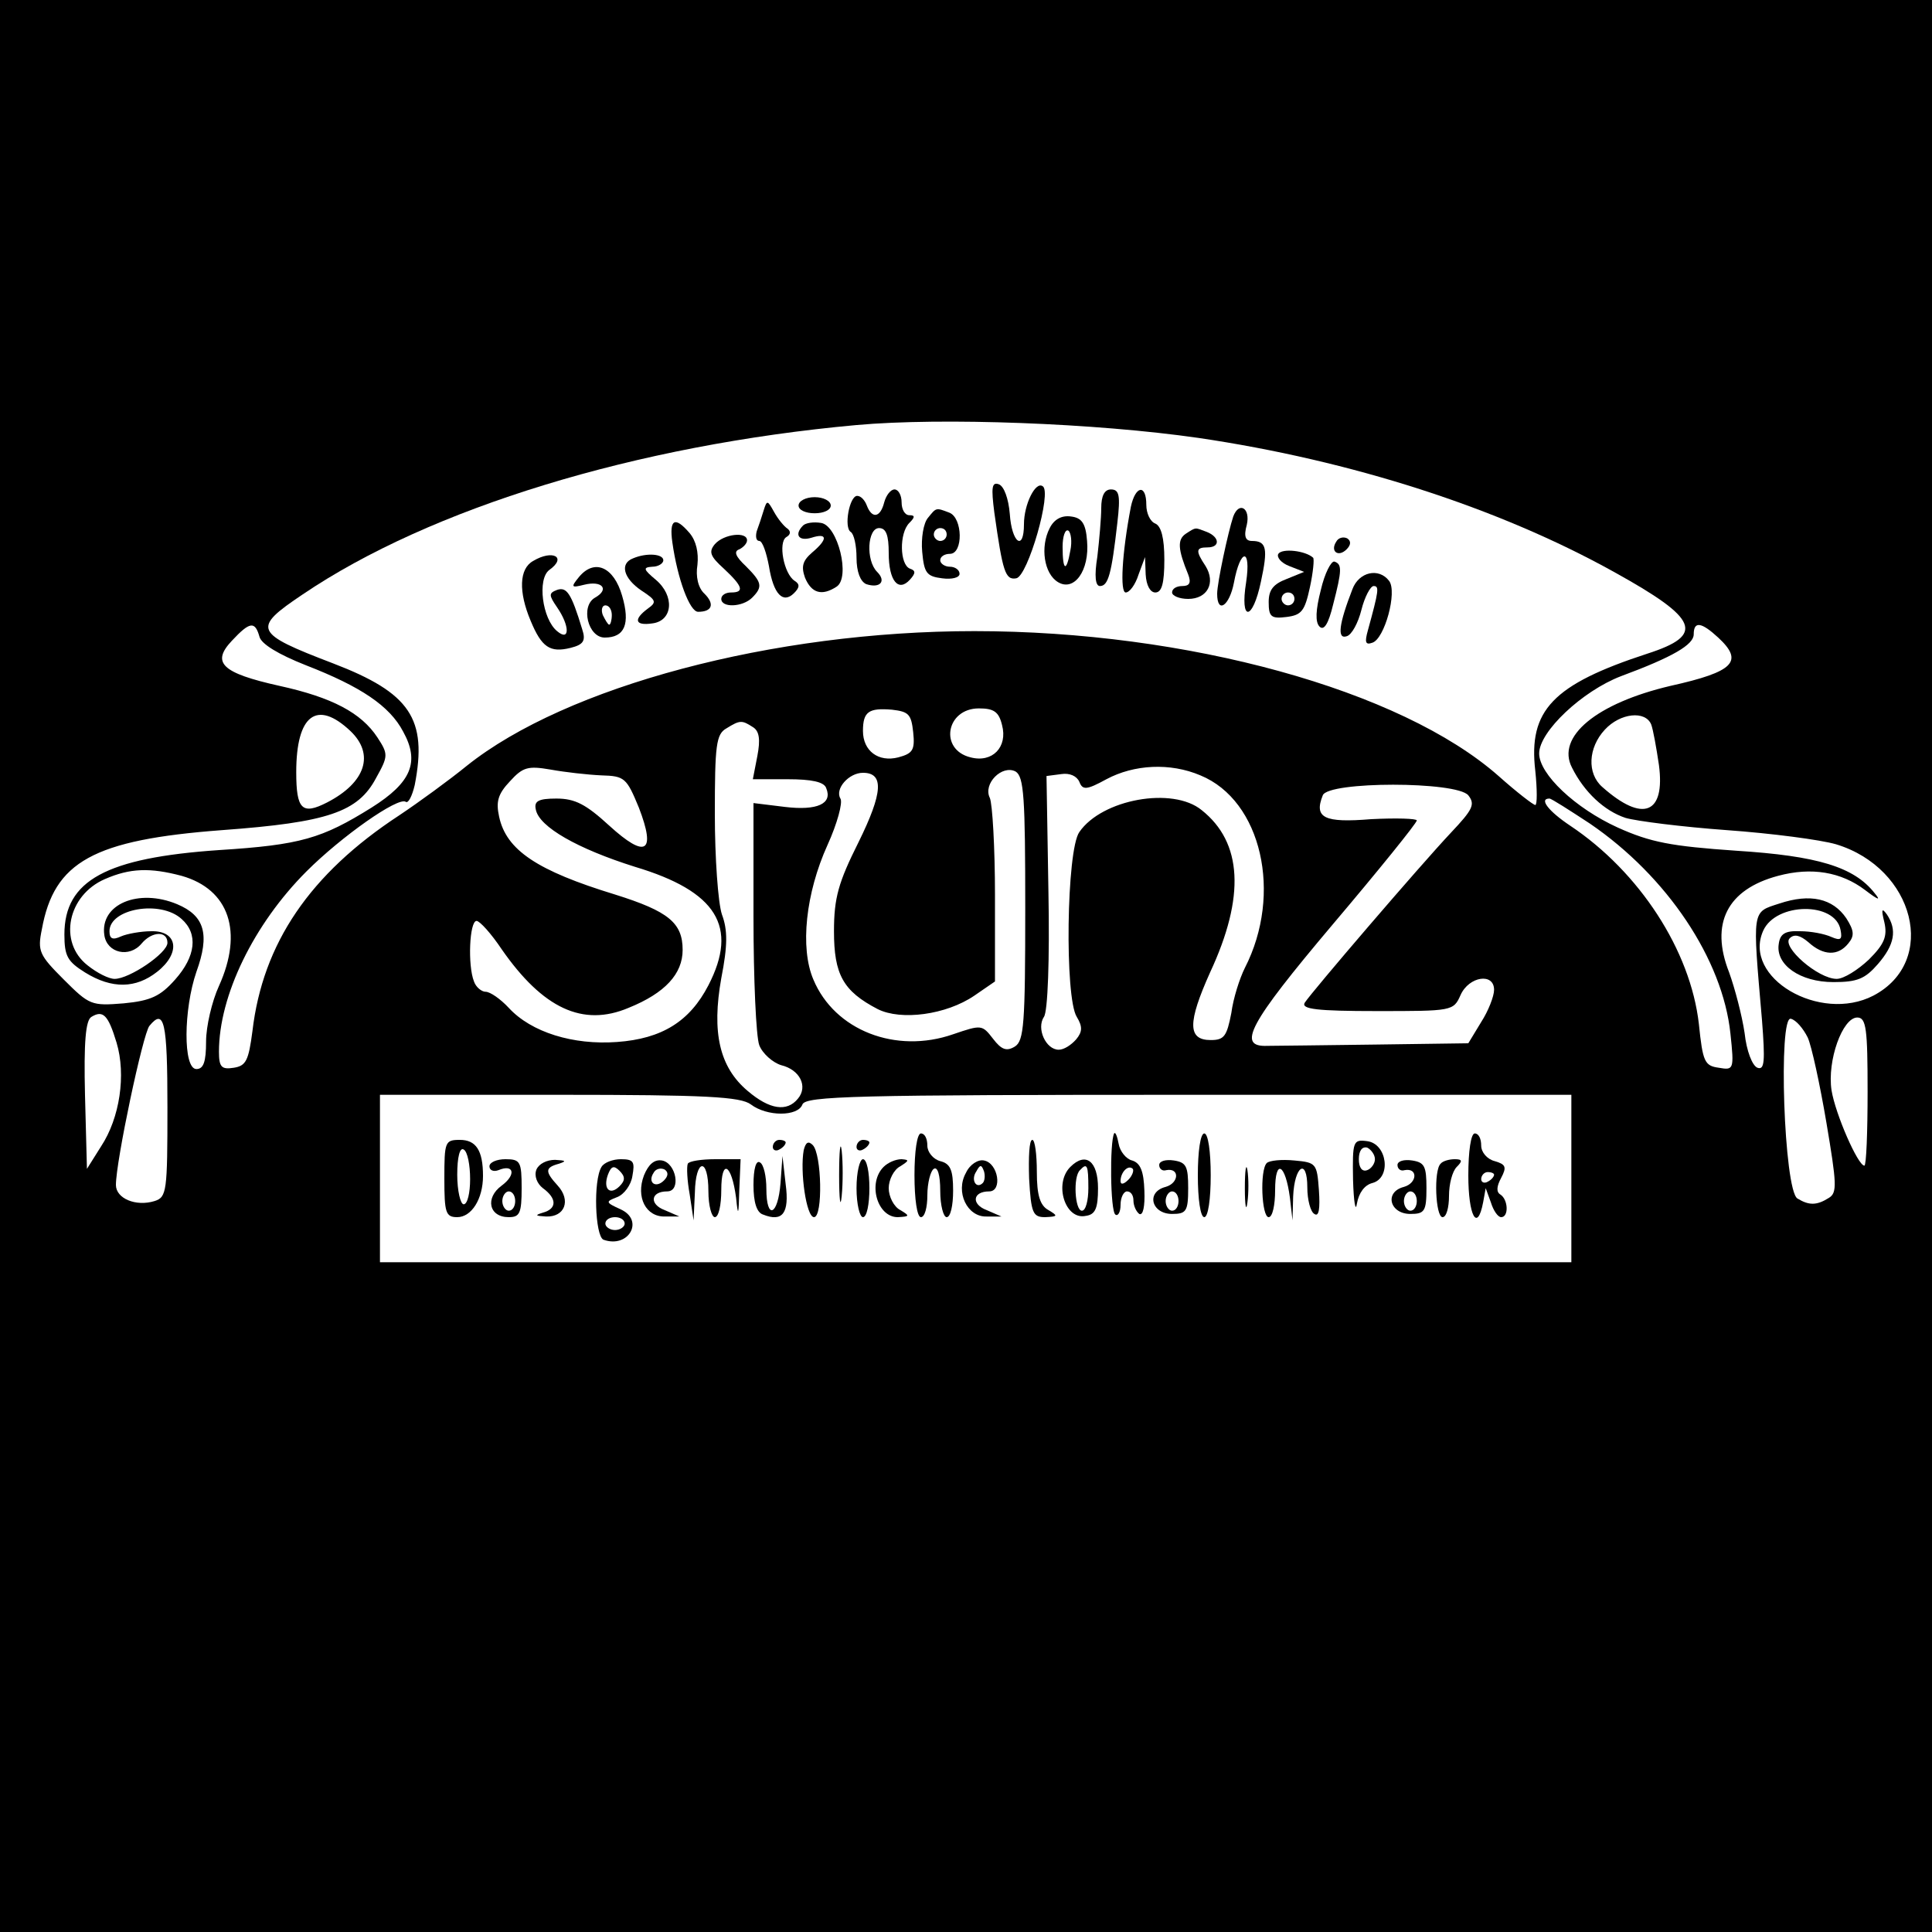 <?xml version="1.0" standalone="no"?>
<!DOCTYPE svg PUBLIC "-//W3C//DTD SVG 20010904//EN"
 "http://www.w3.org/TR/2001/REC-SVG-20010904/DTD/svg10.dtd">
<svg version="1.0" xmlns="http://www.w3.org/2000/svg"
 width="300pt" height="300pt" viewBox="0 0 300 300"
 preserveAspectRatio="xMidYMid meet">
<g transform="translate(0,300) scale(0.1,-0.1)"
fill="#000000" stroke="none">
<path d="M0 1500 l0 -1500 1500 0 1500 0 0 1500 0 1500 -1500 0 -1500 0 0
-1500z m1861 820 c237 -35 465 -108 645 -208 132 -73 142 -98 52 -127 -147
-48 -185 -88 -174 -182 3 -29 3 -53 0 -53 -3 0 -29 20 -57 45 -152 134 -484
225 -814 225 -313 0 -634 -86 -788 -209 -27 -22 -75 -57 -105 -77 -139 -91
-212 -199 -228 -335 -6 -46 -10 -54 -29 -57 -19 -3 -23 1 -23 25 0 87 54 198
136 280 54 54 142 116 154 108 4 -3 10 9 14 26 20 103 -7 143 -127 189 -123
47 -126 54 -47 107 198 134 518 232 860 263 133 12 371 3 531 -20z m-1458
-309 c3 -11 29 -27 72 -44 85 -33 130 -63 151 -103 26 -47 13 -79 -49 -118
-77 -48 -110 -58 -237 -66 -175 -12 -240 -47 -240 -131 0 -34 5 -42 32 -59 42
-26 79 -25 112 1 37 29 32 64 -9 63 -16 0 -38 -4 -47 -8 -13 -6 -18 -4 -18 8
0 35 79 49 112 19 26 -23 22 -58 -10 -94 -23 -26 -38 -33 -80 -37 -50 -4 -53
-3 -93 37 -38 38 -41 44 -34 78 19 105 80 139 280 154 164 12 211 28 239 81
19 34 19 37 2 63 -25 38 -70 62 -152 80 -90 20 -106 36 -74 70 28 30 36 31 43
6z m2265 -1 c40 -37 25 -53 -74 -75 -115 -27 -178 -79 -153 -127 19 -38 50
-67 83 -78 17 -5 88 -14 157 -19 70 -5 146 -15 170 -22 122 -37 159 -182 58
-235 -83 -43 -204 28 -171 101 20 44 112 45 120 1 3 -15 0 -17 -14 -11 -11 5
-32 9 -49 9 -23 1 -31 -4 -33 -20 -5 -32 33 -59 85 -59 37 0 49 5 69 28 26 30
30 53 14 77 -8 11 -9 8 -4 -12 5 -22 0 -34 -24 -58 -17 -16 -39 -30 -50 -30
-29 0 -86 50 -73 63 7 7 16 5 29 -6 23 -21 46 -22 62 -2 10 12 9 20 -3 39 -21
31 -56 39 -104 23 -43 -14 -42 -7 -27 -181 5 -64 4 -78 -7 -74 -8 3 -17 26
-20 54 -4 27 -15 69 -24 94 -30 76 -3 129 76 150 52 14 98 6 135 -22 21 -16
25 -17 15 -5 -32 41 -89 58 -215 66 -101 7 -133 13 -184 36 -66 30 -122 83
-122 115 0 34 67 97 127 120 81 30 113 49 113 65 0 21 12 19 38 -5z m-1250
-147 c3 -28 -1 -33 -23 -39 -31 -8 -55 10 -55 41 0 30 9 36 45 33 26 -3 30 -7
33 -35z m138 11 c9 -34 -15 -59 -49 -50 -49 12 -38 76 13 76 23 0 31 -5 36
-26z m-1012 -9 c38 -36 24 -80 -36 -111 -39 -20 -48 -11 -48 47 0 89 32 113
84 64z m2020 10 c3 -8 8 -36 12 -63 10 -76 -25 -90 -88 -34 -24 21 -22 61 4
89 24 26 63 30 72 8z m-1395 -4 c10 -6 12 -19 7 -45 l-7 -36 54 0 c37 0 57 -4
60 -14 10 -24 -14 -35 -64 -29 l-49 6 0 -176 c0 -97 4 -187 9 -200 5 -13 21
-27 34 -31 29 -7 42 -33 26 -52 -17 -21 -44 -17 -78 12 -44 37 -56 91 -41 175
10 51 10 75 1 99 -6 18 -11 88 -11 156 0 107 2 124 18 133 21 13 24 13 41 2z
m-235 -75 c36 -1 39 -4 58 -50 27 -70 11 -80 -46 -28 -36 33 -53 42 -82 42
-28 0 -35 -4 -32 -17 5 -27 65 -61 154 -89 127 -38 161 -93 114 -184 -29 -56
-72 -83 -142 -88 -68 -5 -133 15 -168 53 -13 14 -29 25 -36 25 -6 0 -15 7 -18
16 -10 25 -7 94 4 94 5 0 23 -20 39 -44 64 -92 126 -121 197 -91 57 23 84 53
84 90 0 42 -22 60 -105 86 -121 37 -169 69 -180 121 -5 23 -2 35 17 55 20 22
28 24 63 18 22 -4 57 -8 79 -9z m658 -207 c0 -179 -2 -205 -16 -214 -13 -8
-21 -5 -34 12 -17 22 -18 22 -62 7 -89 -31 -184 6 -217 85 -21 49 -12 134 22
209 15 33 24 66 20 72 -9 15 13 40 35 40 33 0 31 -31 -7 -108 -31 -62 -38 -86
-38 -138 0 -67 14 -93 68 -121 36 -18 106 -9 150 21 l32 22 0 134 c0 74 -4
142 -8 151 -11 22 19 52 40 41 13 -8 15 -40 15 -213z m272 207 c95 -39 128
-184 69 -299 -8 -16 -18 -47 -21 -70 -7 -36 -11 -42 -32 -42 -36 0 -36 27 -1
105 55 118 50 202 -13 252 -45 37 -155 17 -190 -34 -20 -28 -23 -257 -4 -287
9 -15 9 -23 -1 -35 -8 -9 -19 -16 -27 -16 -20 0 -35 33 -23 51 6 8 9 89 7 194
l-3 180 23 3 c13 2 24 -3 28 -12 5 -13 11 -13 42 4 43 23 99 26 146 6z m416
-31 c11 -14 7 -22 -27 -58 -48 -51 -216 -247 -227 -264 -6 -10 19 -13 112 -13
117 0 119 0 130 25 13 29 52 35 52 8 0 -10 -9 -33 -20 -50 l-20 -33 -145 -2
c-80 -1 -155 -2 -167 -2 -48 -2 -29 34 101 188 72 85 131 158 131 162 0 3 -32
4 -71 2 -73 -6 -89 2 -75 37 8 22 208 22 226 0z m189 -44 c120 -82 206 -211
218 -326 6 -56 5 -57 -18 -53 -22 3 -25 9 -31 68 -13 114 -92 236 -200 308
-33 22 -49 42 -32 42 3 0 31 -18 63 -39z m-2187 -81 c74 -21 96 -87 58 -171
-11 -24 -20 -63 -20 -86 0 -32 -4 -43 -15 -43 -21 0 -20 93 0 151 21 58 13 87
-30 105 -60 25 -120 0 -113 -48 4 -28 39 -36 58 -13 16 19 40 20 40 1 0 -16
-59 -56 -82 -56 -9 0 -27 9 -42 21 -46 36 -31 109 27 134 39 17 70 18 119 5z
m-101 -259 c15 -50 5 -117 -24 -161 l-22 -35 -3 114 c-2 83 1 117 10 122 18
11 26 3 39 -40z m79 -100 c0 -131 -1 -140 -20 -146 -29 -9 -60 4 -60 25 0 37
42 235 52 247 23 28 28 7 28 -126z m2547 108 c6 -13 19 -73 29 -132 16 -95 17
-109 4 -117 -19 -12 -31 -12 -49 -1 -21 13 -30 286 -10 279 8 -2 19 -15 26
-29z m93 -84 c0 -63 -2 -115 -5 -115 -10 0 -45 80 -51 117 -7 46 17 113 40
113 14 0 16 -18 16 -115z m-1734 -20 c25 -19 73 -19 80 0 5 13 81 15 600 15
l594 0 0 -130 0 -130 -925 0 -925 0 0 130 0 130 278 0 c229 0 282 -3 298 -15z"/>
<path d="M1544 2204 c13 -92 17 -105 34 -102 18 3 56 135 41 143 -11 8 -29
-28 -29 -59 0 -43 -19 -29 -22 16 -2 24 -9 43 -17 46 -11 4 -12 -5 -7 -44z"/>
<path d="M1373 2220 c-6 -24 -19 -26 -27 -5 -3 8 -9 15 -15 15 -12 0 -21 -49
-10 -56 5 -3 9 -21 9 -40 0 -22 6 -37 15 -41 21 -7 32 4 17 19 -18 18 -15 68
3 68 11 0 15 -11 15 -39 0 -43 15 -61 33 -41 9 10 9 14 0 17 -16 6 -17 55 -1
71 9 9 9 12 0 12 -7 0 -12 9 -12 20 0 11 -5 20 -11 20 -6 0 -13 -9 -16 -20z"/>
<path d="M1710 2211 c0 -15 -3 -49 -6 -75 -5 -31 -3 -46 4 -46 13 0 18 19 27
98 5 43 3 52 -10 52 -10 0 -15 -10 -15 -29z"/>
<path d="M1756 2213 c-14 -73 -17 -133 -8 -133 6 0 15 12 20 28 l10 27 1 -27
c1 -17 7 -28 15 -28 10 0 14 14 14 51 0 34 -5 52 -14 56 -8 3 -14 16 -14 29 0
33 -17 30 -24 -3z"/>
<path d="M1240 2215 c0 -7 11 -12 25 -12 14 0 25 5 25 12 0 7 -11 13 -25 13
-14 0 -25 -6 -25 -13z"/>
<path d="M1186 2208 c-3 -10 -8 -25 -11 -33 -2 -8 -1 -15 4 -15 5 0 11 -18 15
-39 7 -44 22 -59 39 -42 9 9 9 14 1 19 -17 11 -26 60 -13 68 7 4 7 9 2 13 -5
3 -15 15 -21 26 -10 18 -11 19 -16 3z"/>
<path d="M1441 2196 c-7 -8 -11 -32 -9 -53 3 -33 7 -38 31 -41 15 -2 27 1 27
7 0 6 -7 11 -15 11 -8 0 -15 5 -15 10 0 6 7 10 15 10 21 0 20 56 -1 64 -21 8
-20 8 -33 -8z m29 -26 c0 -5 -4 -10 -10 -10 -5 0 -10 5 -10 10 0 6 5 10 10 10
6 0 10 -4 10 -10z"/>
<path d="M1915 2198 c-8 -24 -25 -103 -25 -120 0 -32 19 -19 26 17 10 54 27
55 19 1 -10 -62 10 -61 23 1 11 51 9 63 -14 63 -10 0 -13 7 -8 25 6 26 -12 37
-21 13z"/>
<path d="M1630 2180 c-15 -29 -9 -71 13 -84 25 -15 49 18 45 64 -2 27 -8 36
-25 38 -14 2 -26 -4 -33 -18z m32 -35 c-6 -34 -12 -32 -12 6 0 16 4 28 9 25 4
-3 6 -17 3 -31z"/>
<path d="M1044 2158 c8 -57 27 -108 40 -108 22 0 26 12 10 28 -10 9 -14 27
-11 45 2 19 -2 37 -12 49 -23 27 -32 22 -27 -14z"/>
<path d="M1247 2184 c-14 -14 -7 -25 13 -19 25 8 26 -2 1 -23 -15 -13 -17 -22
-11 -39 10 -24 26 -29 49 -14 22 14 2 95 -24 99 -12 2 -24 0 -28 -4z"/>
<path d="M1841 2171 c-13 -9 -12 -24 4 -63 5 -13 2 -18 -9 -18 -9 0 -16 -4
-16 -10 0 -5 11 -10 25 -10 30 0 43 25 27 51 -16 24 -15 29 3 29 20 0 19 16
-1 24 -19 7 -16 8 -33 -3z"/>
<path d="M1110 2155 c-10 -12 -7 -19 14 -38 30 -28 32 -37 11 -37 -8 0 -15 -4
-15 -10 0 -14 33 -13 48 2 17 17 15 24 -10 49 -16 15 -19 23 -10 26 6 3 12 9
12 14 0 14 -36 10 -50 -6z"/>
<path d="M2075 2159 c-10 -15 3 -25 16 -12 7 7 7 13 1 17 -6 3 -14 1 -17 -5z"/>
<path d="M1985 2140 c-3 -5 4 -14 17 -19 l23 -9 -27 -11 c-21 -8 -28 -17 -28
-36 0 -23 4 -26 28 -23 23 3 28 9 36 46 5 23 7 44 5 46 -12 11 -48 15 -54 6z
m25 -70 c0 -5 -4 -10 -10 -10 -5 0 -10 5 -10 10 0 6 5 10 10 10 6 0 10 -4 10
-10z"/>
<path d="M828 2129 c-22 -12 -23 -48 -4 -93 17 -41 30 -50 62 -42 20 5 24 11
18 29 -17 56 -24 66 -39 61 -13 -5 -13 -8 0 -27 20 -29 20 -54 0 -37 -23 19
-31 81 -12 95 28 20 5 32 -25 14z"/>
<path d="M983 2133 c-21 -8 -15 -31 13 -50 23 -15 24 -18 10 -28 -23 -17 -20
-27 7 -23 32 4 35 43 5 68 -19 16 -20 19 -5 20 9 0 17 5 17 10 0 10 -26 12
-47 3z"/>
<path d="M2051 2084 c-8 -31 -9 -50 -2 -57 7 -7 14 5 21 34 14 54 14 63 2 67
-5 1 -15 -18 -21 -44z"/>
<path d="M899 2104 c-13 -16 -12 -17 8 -12 28 7 40 -7 17 -20 -23 -13 -11 -62
15 -62 31 0 40 21 27 65 -13 45 -43 58 -67 29z m51 -59 c0 -8 -2 -15 -4 -15
-2 0 -6 7 -10 15 -3 8 -1 15 4 15 6 0 10 -7 10 -15z"/>
<path d="M2100 2085 c-21 -54 -24 -78 -9 -73 8 2 18 21 23 41 5 20 14 37 19
37 9 0 8 -7 -9 -69 -5 -18 -4 -23 7 -19 19 6 39 79 26 96 -16 21 -47 14 -57
-13z"/>
<path d="M1303 1175 c0 -38 2 -53 4 -32 2 20 2 52 0 70 -2 17 -4 1 -4 -38z"/>
<path d="M1420 1175 c0 -37 4 -65 10 -65 6 0 10 15 10 34 0 19 5 38 10 41 6 4
10 -10 10 -34 0 -23 5 -41 10 -41 6 0 10 18 10 41 0 32 -4 42 -20 46 -11 3
-20 14 -20 24 0 11 -4 19 -10 19 -6 0 -10 -28 -10 -65z"/>
<path d="M1730 1240 c-7 -14 -6 -121 2 -126 4 -3 8 4 8 15 0 12 5 21 10 21 6
0 10 -6 10 -14 0 -8 4 -17 9 -21 6 -3 9 12 8 36 -1 30 -6 43 -19 47 -9 2 -19
14 -21 26 -2 11 -5 19 -7 16z m22 -72 c-7 -7 -12 -8 -12 -2 0 14 12 26 19 19
2 -3 -1 -11 -7 -17z"/>
<path d="M1860 1175 c0 -37 4 -65 10 -65 6 0 10 28 10 65 0 37 -4 65 -10 65
-6 0 -10 -28 -10 -65z"/>
<path d="M2280 1175 c0 -63 14 -89 23 -42 l4 22 8 -22 c4 -13 11 -23 16 -23
12 0 11 27 -1 35 -7 4 -6 13 1 26 9 17 7 21 -10 26 -12 3 -21 14 -21 24 0 11
-4 19 -10 19 -6 0 -10 -28 -10 -65z m40 1 c0 -3 -4 -8 -10 -11 -5 -3 -10 -1
-10 4 0 6 5 11 10 11 6 0 10 -2 10 -4z"/>
<path d="M690 1170 c0 -53 2 -60 20 -60 22 0 40 28 40 64 0 40 -11 56 -36 56
-23 0 -24 -3 -24 -60z m40 -1 c0 -21 -4 -39 -10 -39 -5 0 -10 21 -10 46 0 27
4 43 10 39 6 -3 10 -24 10 -46z"/>
<path d="M1200 1219 c0 -5 5 -7 10 -4 6 3 10 8 10 11 0 2 -4 4 -10 4 -5 0 -10
-5 -10 -11z"/>
<path d="M1248 1214 c-6 -33 4 -104 16 -104 14 0 12 98 -2 112 -7 7 -11 4 -14
-8z"/>
<path d="M1330 1219 c0 -5 5 -7 10 -4 6 3 10 8 10 11 0 2 -4 4 -10 4 -5 0 -10
-5 -10 -11z"/>
<path d="M1598 1170 c3 -54 6 -60 25 -60 20 1 20 2 5 11 -13 7 -18 23 -18 59
0 28 -3 50 -7 50 -5 0 -6 -27 -5 -60z"/>
<path d="M2101 1168 c1 -35 4 -51 6 -37 3 17 12 29 24 32 30 8 23 61 -8 65
-22 3 -23 0 -22 -60z m34 32 c0 -7 -6 -15 -12 -17 -8 -3 -13 4 -13 17 0 13 5
20 13 18 6 -3 12 -11 12 -18z"/>
<path d="M760 1189 c0 -6 6 -9 14 -6 24 10 28 -7 5 -24 -26 -19 -20 -49 11
-49 17 0 20 6 20 45 0 41 -2 45 -25 45 -14 0 -25 -5 -25 -11z m40 -54 c0 -8
-4 -15 -10 -15 -5 0 -10 7 -10 15 0 8 5 15 10 15 6 0 10 -7 10 -15z"/>
<path d="M833 1184 c-4 -10 1 -22 10 -29 22 -16 22 -32 0 -38 -13 -4 -12 -5 5
-6 29 -1 39 25 18 48 -20 22 -20 28 2 34 12 4 11 5 -6 6 -13 0 -25 -6 -29 -15z"/>
<path d="M934 1188 c-13 -21 -10 -107 3 -113 39 -14 64 30 27 47 -24 11 -24
12 -6 19 11 4 22 19 24 33 4 22 2 26 -18 26 -12 0 -26 -5 -30 -12z m28 -30
c-15 -15 -26 -4 -18 18 5 13 9 15 18 6 9 -9 9 -15 0 -24z m8 -58 c0 -5 -7 -10
-15 -10 -8 0 -15 5 -15 10 0 6 7 10 15 10 8 0 15 -4 15 -10z"/>
<path d="M1000 1175 c-13 -34 3 -65 33 -64 l22 0 -23 10 c-24 9 -22 29 4 29
22 0 14 44 -8 48 -12 2 -21 -6 -28 -23z m31 -8 c-13 -13 -26 -3 -16 12 3 6 11
8 17 5 6 -4 6 -10 -1 -17z"/>
<path d="M1068 1193 c-2 -5 -1 -26 3 -48 l6 -40 2 43 c1 53 21 56 21 2 0 -22
5 -40 10 -40 6 0 10 19 10 42 0 50 16 41 23 -12 3 -30 4 -28 5 13 l2 47 -39 0
c-22 0 -41 -3 -43 -7z"/>
<path d="M1170 1160 c0 -27 5 -43 15 -46 30 -12 41 2 35 47 l-5 44 -3 -42 c-4
-51 -22 -58 -22 -9 0 19 -4 38 -10 41 -6 4 -10 -10 -10 -35z"/>
<path d="M1330 1155 c0 -25 5 -45 10 -45 6 0 10 20 10 45 0 25 -4 45 -10 45
-5 0 -10 -20 -10 -45z"/>
<path d="M1372 1188 c-25 -25 -10 -78 22 -78 19 1 19 2 4 11 -10 5 -18 21 -18
34 0 13 8 29 18 34 14 9 14 10 2 11 -9 0 -21 -5 -28 -12z"/>
<path d="M1500 1179 c-17 -30 2 -69 32 -68 l23 0 -23 10 c-24 9 -22 29 4 29
21 0 14 44 -8 48 -9 2 -22 -6 -28 -19z m26 -16 c-10 -10 -19 5 -10 18 6 11 8
11 12 0 2 -7 1 -15 -2 -18z"/>
<path d="M1662 1188 c-26 -26 -8 -83 24 -76 15 2 19 12 19 43 0 42 -19 57 -43
33z m28 -33 c0 -19 -4 -35 -10 -35 -11 0 -14 53 -3 63 11 12 13 8 13 -28z"/>
<path d="M1800 1191 c0 -6 5 -10 11 -8 21 4 20 -20 -1 -26 -31 -8 -22 -42 10
-42 22 0 25 4 25 40 0 34 -3 40 -22 43 -13 2 -23 -1 -23 -7z m30 -56 c0 -8 -4
-15 -10 -15 -5 0 -10 7 -10 15 0 8 5 15 10 15 6 0 10 -7 10 -15z"/>
<path d="M1933 1155 c0 -27 2 -38 4 -22 2 15 2 37 0 50 -2 12 -4 0 -4 -28z"/>
<path d="M1967 1194 c-11 -11 -8 -84 3 -84 6 0 10 19 10 42 0 50 16 41 23 -12
l4 -35 1 37 c2 48 22 61 22 14 0 -19 5 -38 11 -41 7 -5 9 8 7 37 -3 41 -4 43
-38 46 -20 2 -39 0 -43 -4z"/>
<path d="M2170 1191 c0 -6 5 -10 11 -8 21 4 20 -20 -1 -26 -31 -8 -22 -42 10
-42 22 0 25 4 25 40 0 34 -3 40 -22 43 -13 2 -23 -1 -23 -7z m30 -56 c0 -8 -4
-15 -10 -15 -5 0 -10 7 -10 15 0 8 5 15 10 15 6 0 10 -7 10 -15z"/>
<path d="M2237 1193 c-11 -10 -8 -83 3 -83 6 0 10 15 10 33 0 18 5 38 12 45 9
9 9 12 -3 12 -9 0 -19 -3 -22 -7z"/>
</g>
</svg>
